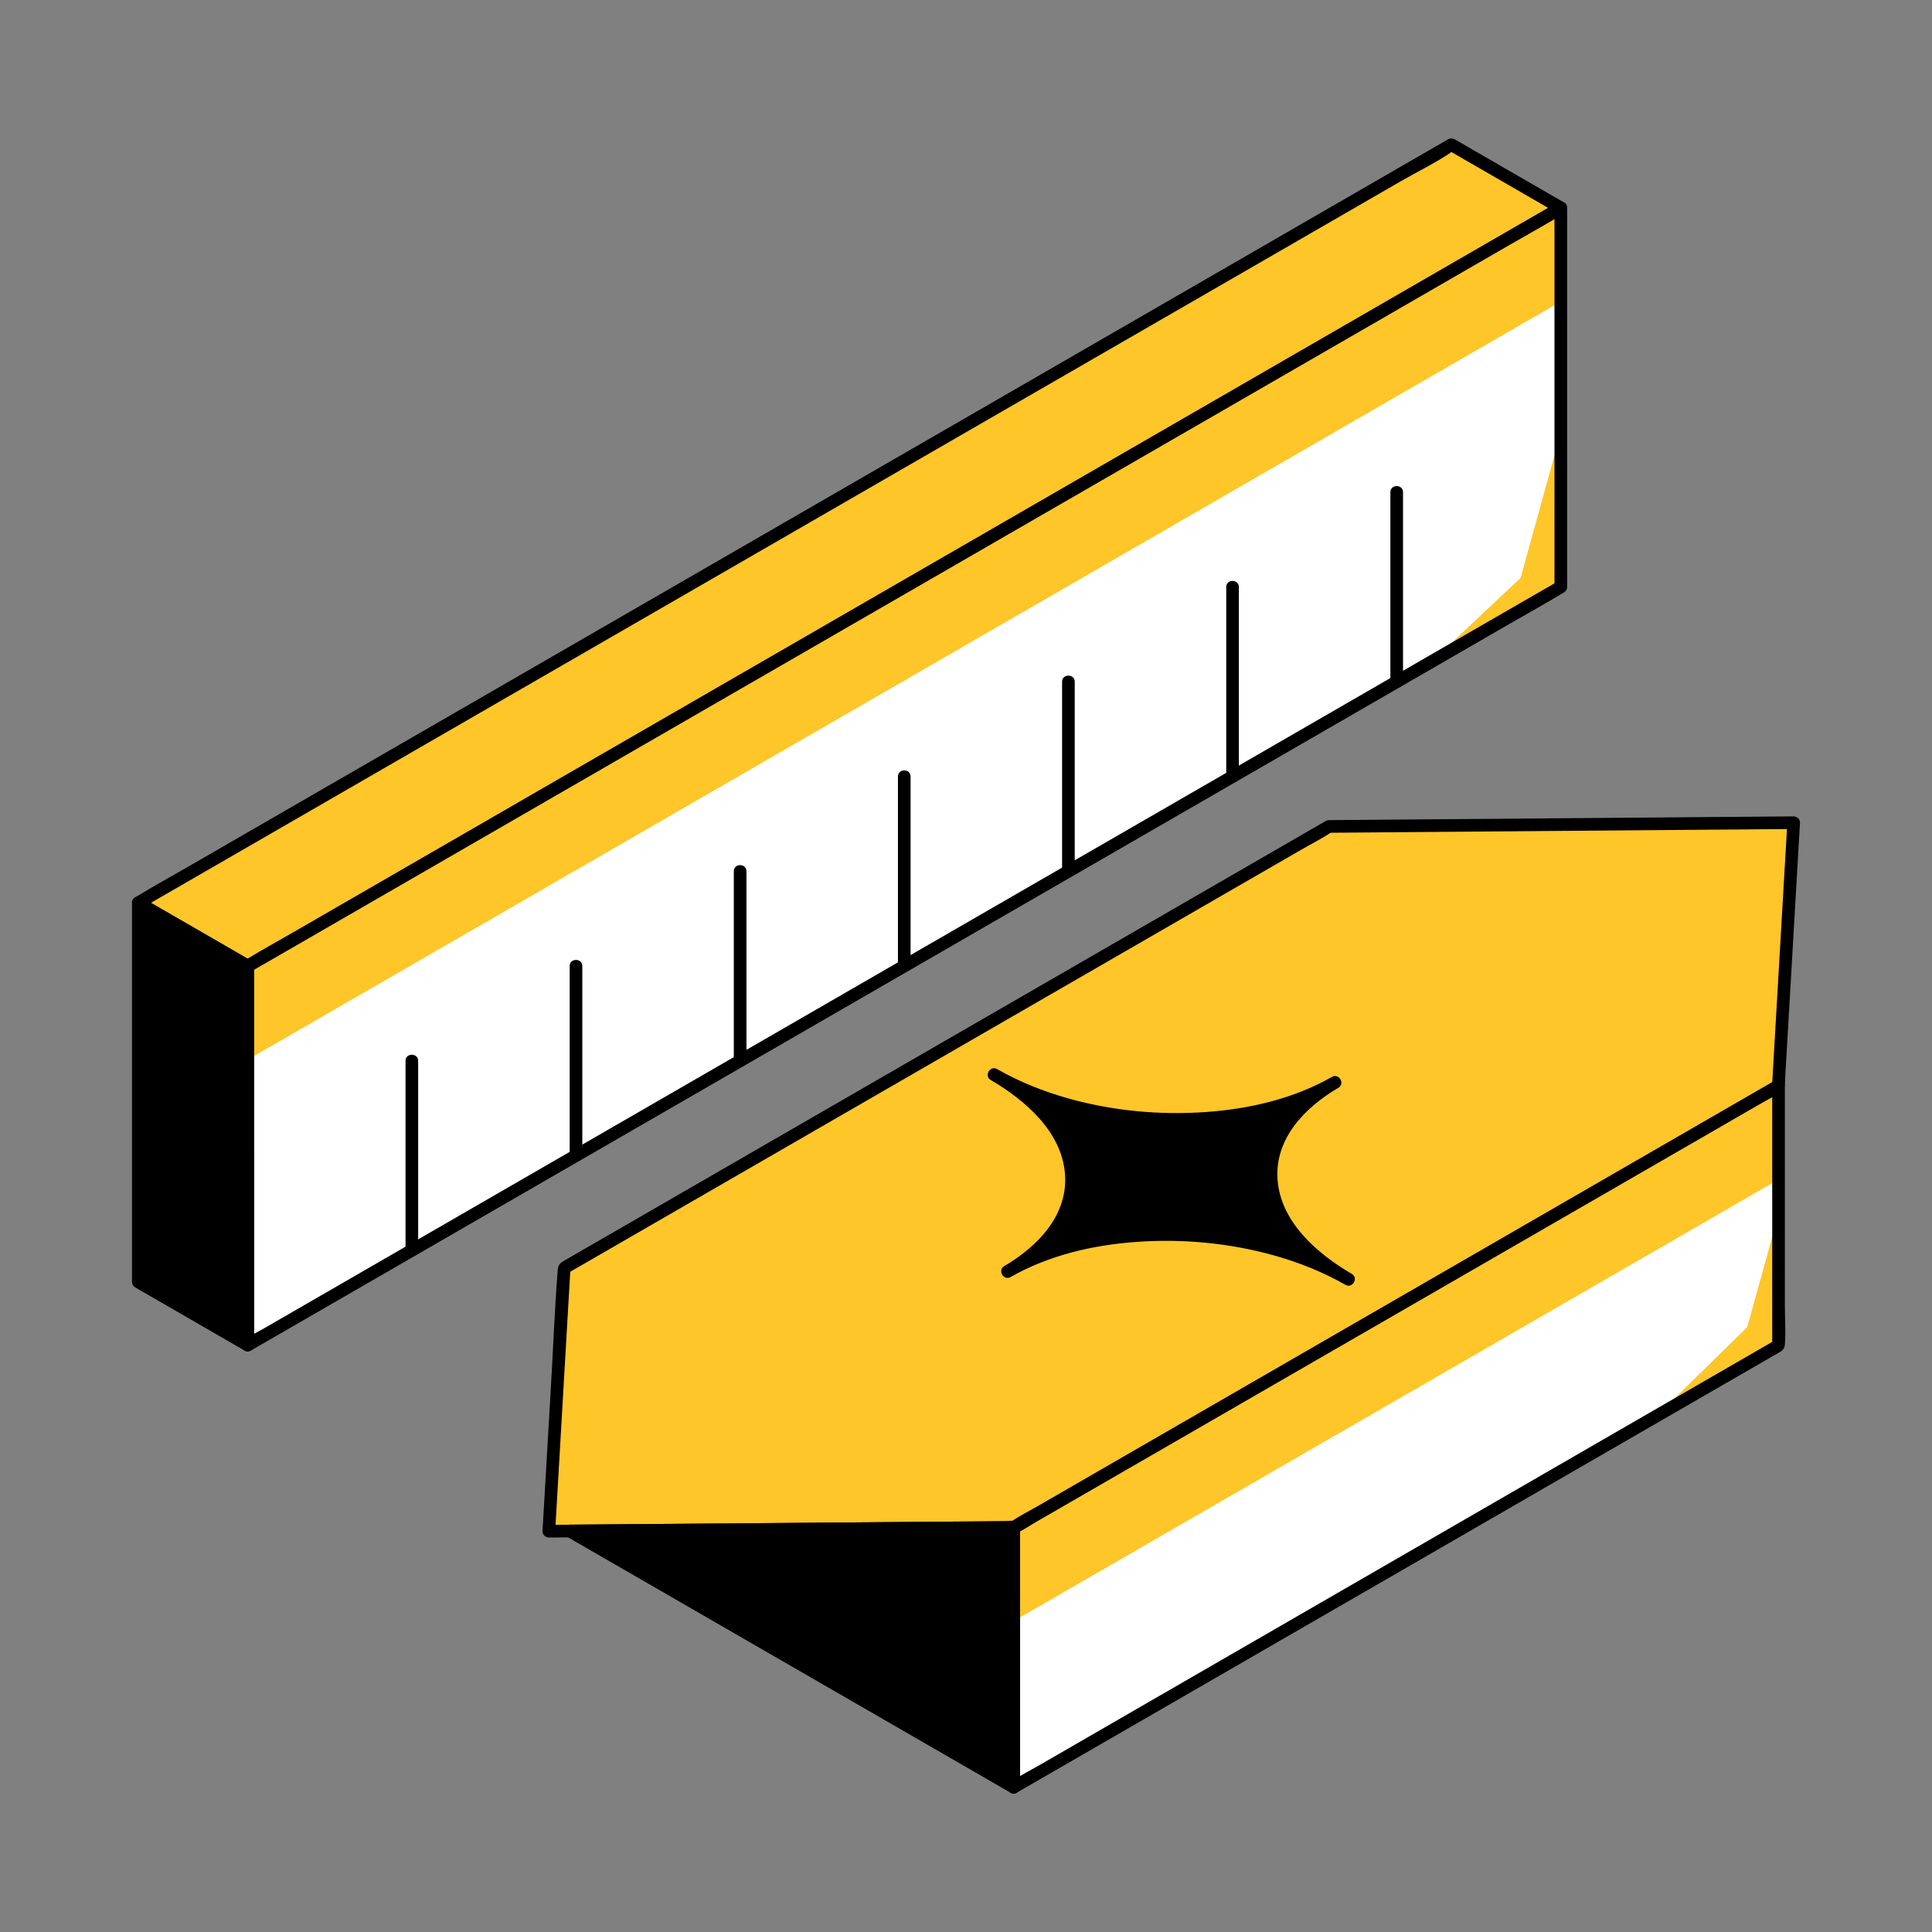 <?xml version="1.0" encoding="UTF-8"?>
<svg id="Layer_1" data-name="Layer 1" xmlns="http://www.w3.org/2000/svg" viewBox="0 0 500 500">
  <rect x="0" y="0" width="500" height="500" fill="#808080" stroke="none"/>
  <defs>
    <style>
      .cls-1 {
        fill: #fff;
      }

      .cls-2 {
        fill: #ffc629;
      }
    </style>
  </defs>
  <polygon class="cls-2" points="343.94 213.88 146.01 328.16 142.06 396.27 262.33 395.31 460.26 281.04 464.21 212.92 343.94 213.88"/>
  <path d="m257.24,278.1c25.35,14.63,26.91,37.46,3.5,50.98,23.42-13.52,62.95-12.62,88.3,2.02-25.35-14.63-26.91-37.46-3.5-50.98-23.42,13.52-62.95,12.62-88.3-2.02Z"/>
  <polygon points="262.33 462.53 262.33 395.31 147.43 396.23 262.33 462.53"/>
  <polygon class="cls-1" points="262.33 462.53 460.28 348.21 460.28 281.04 262.33 395.31 262.33 462.53"/>
  <polygon class="cls-1" points="403.94 53.81 64.11 250.01 64.11 348.11 403.94 151.91 403.94 53.81"/>
  <polygon class="cls-2" points="262.33 395.31 262.33 419.54 460.28 305.26 460.28 281.03 262.33 395.31"/>
  <polygon class="cls-2" points="64.11 250.01 64.11 274.24 403.94 78.04 403.94 53.81 64.11 250.01"/>
  <polygon points="64.11 250.01 35.79 233.66 35.79 331.76 64.11 348.11 64.11 250.01"/>
  <polygon class="cls-2" points="64.11 250.01 403.94 53.81 375.62 37.46 35.79 233.66 64.11 250.01"/>
  <g>
    <line class="cls-2" x1="361.46" y1="176.43" x2="361.46" y2="127.38"/>
    <line class="cls-2" x1="318.98" y1="200.96" x2="318.98" y2="151.91"/>
    <line class="cls-2" x1="276.5" y1="225.48" x2="276.5" y2="176.43"/>
    <line class="cls-2" x1="234.02" y1="250.01" x2="234.02" y2="200.96"/>
    <line class="cls-2" x1="191.55" y1="274.53" x2="191.55" y2="225.48"/>
    <line class="cls-2" x1="149.07" y1="299.06" x2="149.07" y2="250.01"/>
    <line class="cls-2" x1="106.59" y1="323.58" x2="106.59" y2="274.53"/>
    <line class="cls-2" x1="64.11" y1="348.11" x2="64.11" y2="299.06"/>
  </g>
  <polygon class="cls-2" points="403.94 111.87 393.53 149.56 369.29 172.34 403.94 151.91 403.94 111.87"/>
  <polygon class="cls-2" points="460.04 315.1 452.18 343.44 426.98 368.16 460.28 348.21 460.04 315.1"/>
  <g>
    <g>
      <path d="m343.12,212.47c-2.95,1.7-5.89,3.4-8.84,5.1-7.7,4.44-15.39,8.89-23.09,13.33-10.88,6.28-21.77,12.57-32.65,18.85-12.35,7.13-24.69,14.26-37.04,21.38s-24.57,14.19-36.86,21.28c-10.53,6.08-21.06,12.16-31.59,18.24-7.11,4.1-14.21,8.21-21.32,12.31-1.79,1.03-3.58,2.07-5.37,3.1-1.11.64-1.9,1.04-2.02,2.51-.79,10.18-1.18,20.4-1.78,30.59l-2.04,35.07c-.04.68-.08,1.36-.12,2.04-.05.88.79,1.64,1.64,1.64,10.72-.09,21.43-.17,32.15-.26,19.68-.16,39.35-.31,59.03-.47,7.25-.06,14.49-.12,21.74-.17,1.95-.02,3.91-.03,5.86-.05.82,0,1.59.07,2.35-.26,1.82-.77,3.56-2.05,5.27-3.04,4.3-2.48,8.6-4.96,12.9-7.45,13.97-8.07,27.94-16.13,41.91-24.2,17.36-10.02,34.73-20.05,52.09-30.07,16.23-9.37,32.46-18.74,48.7-28.12,10.58-6.11,21.15-12.21,31.73-18.32,1.71-.99,3.68-1.85,5.26-3.04,1.1-.83.91-2.38.98-3.63.17-2.94.34-5.89.51-8.83,1.03-17.73,2.06-35.46,3.09-53.18.08-1.3.15-2.6.23-3.9.05-.88-.79-1.64-1.64-1.64-13.62.11-27.23.22-40.85.33-21.53.17-43.05.34-64.58.52-4.94.04-9.89.08-14.83.12-2.1.02-2.11,3.29,0,3.27,13.62-.11,27.23-.22,40.85-.33,21.53-.17,43.05-.34,64.58-.52,4.94-.04,9.89-.08,14.83-.12l-1.64-1.64c-1.16,19.91-2.31,39.82-3.47,59.74-.16,2.79-.32,5.59-.49,8.38.27-.47.54-.94.81-1.41-3.96,2.28-7.91,4.57-11.87,6.85-10.13,5.85-20.25,11.69-30.38,17.54-13.68,7.9-27.35,15.79-41.03,23.69-14.61,8.43-29.22,16.87-43.82,25.3-12.92,7.46-25.84,14.92-38.77,22.38-8.62,4.98-17.24,9.95-25.85,14.93-1.86,1.07-3.8,2.07-5.61,3.24-1.06.69-.06-.14.17.12-.2-.23-2.05.02-2.33.02-11.35.09-22.7.18-34.05.27-16.55.13-33.1.26-49.65.4-10.85.09-21.7.17-32.54.26-.55,0-1.09,0-1.64.01l1.64,1.64c1.16-19.91,2.31-39.82,3.47-59.74.16-2.79.32-5.59.49-8.38l-.81,1.41c6.58-3.8,13.15-7.59,19.73-11.39,15.79-9.12,31.58-18.23,47.37-27.35,19.03-10.99,38.06-21.98,57.09-32.96,16.45-9.5,32.9-19,49.35-28.49,5.44-3.14,10.88-6.28,16.32-9.42,2.56-1.48,5.26-2.84,7.73-4.46.11-.07.22-.13.33-.19,1.82-1.05.18-3.88-1.65-2.83Z"/>
      <path d="m256.41,279.51c8.9,5.2,18.47,13.43,19.22,24.49.73,10.61-7.21,18.67-15.73,23.66-1.82,1.06-.18,3.87,1.65,2.83,9.85-5.62,21.23-8.27,32.46-9.08,12.03-.87,24.26.27,35.87,3.54,6.38,1.8,12.55,4.26,18.31,7.56,1.83,1.05,3.47-1.76,1.65-2.83-8.9-5.2-18.47-13.43-19.22-24.49-.73-10.61,7.21-18.67,15.73-23.66,1.82-1.06.18-3.87-1.65-2.83-9.85,5.62-21.23,8.27-32.46,9.08-12.03.87-24.26-.27-35.87-3.54-6.38-1.8-12.55-4.26-18.31-7.56-1.83-1.05-3.48,1.78-1.65,2.83,10.68,6.11,22.72,9.51,34.88,11.01,12.37,1.52,25.15,1.01,37.26-2,6.2-1.54,12.25-3.81,17.81-6.99-.55-.94-1.1-1.88-1.65-2.83-7.6,4.45-14.76,11.04-16.81,19.94-1.89,8.22,1.18,16.3,6.44,22.62,3.83,4.6,8.72,8.24,13.87,11.24.55-.94,1.1-1.88,1.65-2.83-10.68-6.11-22.72-9.51-34.88-11.01-12.37-1.52-25.15-1.01-37.26,2-6.2,1.54-12.25,3.81-17.81,6.99l1.65,2.83c7.6-4.45,14.76-11.04,16.81-19.94,1.89-8.22-1.18-16.3-6.44-22.62-3.83-4.6-8.72-8.24-13.87-11.24-1.82-1.06-3.47,1.76-1.65,2.83Z"/>
    </g>
    <path d="m263.96,462.53v-67.22c0-.88-.75-1.64-1.64-1.64-12.99.1-25.97.21-38.96.31-20.55.16-41.1.33-61.65.49-4.76.04-9.52.08-14.28.11-1.61.01-2.24,2.23-.83,3.05,12.94,7.47,25.88,14.93,38.82,22.4,20.62,11.9,41.25,23.8,61.87,35.7,4.73,2.73,9.47,5.46,14.2,8.2,1.83,1.05,3.48-1.77,1.65-2.83-12.94-7.47-25.88-14.93-38.82-22.4-20.62-11.9-41.25-23.8-61.87-35.7-4.73-2.73-9.47-5.46-14.2-8.2l-.83,3.05c12.99-.1,25.97-.21,38.96-.31l61.65-.49c4.76-.04,9.52-.08,14.28-.11l-1.64-1.64v67.22c0,2.11,3.27,2.11,3.27,0Z"/>
    <path d="m263.15,463.94c2.92-1.69,5.84-3.37,8.76-5.06,7.68-4.43,15.36-8.87,23.04-13.3,10.76-6.22,21.53-12.43,32.29-18.65,12.34-7.12,24.67-14.25,37.01-21.37,12.25-7.07,24.49-14.14,36.74-21.22,10.54-6.08,21.07-12.17,31.61-18.25,7.2-4.16,14.41-8.32,21.61-12.48,1.84-1.06,3.68-2.13,5.53-3.19,1.08-.62,2.06-.98,2.18-2.41.28-3.35,0-6.85,0-10.21v-56.75c0-1.25-1.39-2.03-2.46-1.41-6.58,3.8-13.16,7.59-19.73,11.39-15.79,9.12-31.58,18.23-47.37,27.35-19.03,10.99-38.07,21.98-57.1,32.96-16.45,9.5-32.91,19-49.36,28.49-5.44,3.14-10.88,6.28-16.32,9.42-2.56,1.48-5.28,2.82-7.73,4.46-.11.07-.22.13-.33.19-.5.29-.81.84-.81,1.41v67.22c0,2.11,3.27,2.11,3.27,0v-67.22l-.81,1.41c6.58-3.8,13.16-7.59,19.73-11.39,15.79-9.12,31.58-18.23,47.37-27.35,19.03-10.99,38.07-21.98,57.1-32.96,16.45-9.5,32.91-19,49.36-28.49,5.44-3.14,10.88-6.28,16.32-9.42,1.69-.98,3.39-1.95,5.08-2.93.84-.49,1.9-.91,2.65-1.53.09-.08.23-.13.33-.19l-2.46-1.41v67.17c.27-.47.54-.94.81-1.41-6.58,3.8-13.16,7.6-19.73,11.4-15.79,9.12-31.58,18.24-47.37,27.36-19.03,10.99-38.07,21.98-57.1,32.98-16.45,9.5-32.91,19-49.36,28.51-5.44,3.14-10.88,6.28-16.32,9.43-2.56,1.48-5.26,2.84-7.73,4.47-.11.07-.22.13-.33.19-1.82,1.05-.18,3.88,1.65,2.83Z"/>
    <path d="m403.11,52.4c-3.05,1.76-6.09,3.52-9.14,5.27-8.21,4.74-16.42,9.48-24.63,14.22-12.23,7.06-24.45,14.12-36.68,21.18-14.87,8.58-29.73,17.17-44.6,25.75-16.28,9.4-32.57,18.8-48.85,28.2-16.44,9.49-32.87,18.98-49.31,28.47-15.33,8.85-30.65,17.7-45.98,26.54-12.99,7.5-25.99,15-38.98,22.51-9.28,5.36-18.56,10.71-27.83,16.07-4.42,2.55-8.91,5.02-13.28,7.67-.18.11-.37.22-.56.32-.5.29-.81.84-.81,1.41v98.1c0,1.25,1.39,2.03,2.46,1.41,3.05-1.76,6.09-3.52,9.14-5.27,8.21-4.74,16.42-9.48,24.63-14.22,12.23-7.06,24.45-14.12,36.68-21.18,14.87-8.58,29.73-17.17,44.6-25.75,16.28-9.4,32.57-18.8,48.85-28.2,16.44-9.49,32.87-18.98,49.31-28.47,15.33-8.85,30.65-17.7,45.98-26.54,12.99-7.5,25.99-15,38.98-22.51,9.28-5.36,18.56-10.71,27.83-16.07,4.42-2.55,8.91-5.02,13.28-7.67.18-.11.37-.22.56-.32.5-.29.81-.84.81-1.41,0-11.05,0-22.11,0-33.16,0-17.61,0-35.22,0-52.84,0-4.03,0-8.07,0-12.1,0-2.11-3.27-2.11-3.27,0,0,11.05,0,22.11,0,33.16,0,17.61,0,35.22,0,52.84,0,4.03,0,8.07,0,12.1l.81-1.41c-3.05,1.76-6.09,3.52-9.14,5.27-8.21,4.74-16.42,9.48-24.63,14.22-12.23,7.06-24.45,14.12-36.68,21.18-14.87,8.58-29.73,17.17-44.6,25.75-16.28,9.4-32.57,18.8-48.85,28.2-16.44,9.49-32.87,18.98-49.31,28.47-15.33,8.85-30.65,17.7-45.98,26.54-12.99,7.5-25.99,15-38.98,22.51-9.28,5.36-18.56,10.71-27.83,16.07-2.91,1.68-5.82,3.36-8.73,5.04-1.49.86-3.14,1.63-4.55,2.63-.17.12-.38.22-.56.32l2.46,1.41v-98.1l-.81,1.41c3.05-1.76,6.09-3.52,9.14-5.27,8.21-4.74,16.42-9.48,24.63-14.22,12.23-7.06,24.45-14.12,36.68-21.18,14.87-8.58,29.73-17.17,44.6-25.75,16.28-9.4,32.57-18.8,48.85-28.2,16.44-9.49,32.87-18.98,49.31-28.47,15.33-8.85,30.65-17.7,45.98-26.54,12.99-7.5,25.99-15,38.98-22.51,9.28-5.36,18.56-10.71,27.83-16.07,4.42-2.55,8.91-5.02,13.28-7.67.18-.11.37-.22.56-.32,1.82-1.05.18-3.88-1.65-2.83Z"/>
    <path d="m64.93,248.6c-9.44-5.45-18.88-10.9-28.31-16.35-1.07-.62-2.46.17-2.46,1.41,0,11.05,0,22.11,0,33.16,0,17.61,0,35.23,0,52.84,0,4.03,0,8.07,0,12.1,0,.57.31,1.12.81,1.41,9.44,5.45,18.88,10.9,28.32,16.35,1.07.62,2.46-.17,2.46-1.41v-98.1c0-2.11-3.27-2.11-3.27,0v98.1l2.46-1.41c-9.44-5.45-18.88-10.9-28.32-16.35.27.47.54.94.81,1.41,0-11.05,0-22.11,0-33.16,0-17.61,0-35.23,0-52.84,0-4.03,0-8.07,0-12.1l-2.46,1.41c9.44,5.45,18.88,10.9,28.31,16.35,1.83,1.05,3.48-1.77,1.65-2.83Z"/>
    <path d="m64.93,251.42c3.05-1.76,6.09-3.52,9.14-5.27,8.21-4.74,16.42-9.48,24.63-14.22,12.23-7.06,24.45-14.12,36.68-21.18,14.87-8.58,29.73-17.17,44.6-25.75,16.28-9.4,32.57-18.8,48.85-28.2,16.44-9.49,32.87-18.98,49.31-28.47,15.33-8.85,30.65-17.7,45.98-26.54,12.99-7.5,25.99-15,38.98-22.51,9.28-5.36,18.56-10.71,27.83-16.07,4.42-2.55,8.91-5.02,13.28-7.67.18-.11.37-.22.56-.32,1.06-.61,1.06-2.21,0-2.83-9.44-5.45-18.88-10.9-28.32-16.35-.51-.29-1.14-.29-1.65,0-3.05,1.76-6.09,3.52-9.14,5.27-8.21,4.74-16.42,9.48-24.63,14.22-12.23,7.06-24.45,14.12-36.68,21.18-14.87,8.58-29.73,17.17-44.6,25.75-16.28,9.4-32.56,18.8-48.85,28.2-16.44,9.49-32.87,18.98-49.31,28.47-15.33,8.85-30.65,17.7-45.98,26.54-12.99,7.5-25.99,15-38.98,22.5-9.28,5.36-18.56,10.71-27.83,16.07-4.42,2.55-8.91,5.02-13.28,7.67-.18.11-.37.22-.56.32-1.06.61-1.06,2.21,0,2.83,9.44,5.45,18.88,10.9,28.31,16.35,1.83,1.05,3.48-1.77,1.65-2.83-9.44-5.45-18.88-10.9-28.31-16.35v2.83c3.05-1.76,6.09-3.52,9.14-5.27,8.21-4.74,16.42-9.48,24.63-14.22,12.23-7.06,24.45-14.12,36.68-21.18,14.87-8.58,29.73-17.17,44.6-25.75,16.28-9.4,32.56-18.8,48.85-28.2,16.44-9.49,32.87-18.98,49.31-28.47,15.33-8.85,30.65-17.7,45.98-26.54,12.99-7.5,25.99-15,38.98-22.5,9.28-5.36,18.56-10.71,27.83-16.07,4.37-2.52,9.12-4.79,13.28-7.67.18-.12.37-.22.56-.32h-1.65c9.44,5.45,18.88,10.9,28.32,16.35v-2.83c-3.05,1.76-6.09,3.52-9.14,5.27-8.21,4.74-16.42,9.48-24.63,14.22-12.23,7.06-24.45,14.12-36.68,21.18-14.87,8.58-29.73,17.17-44.6,25.75-16.28,9.4-32.57,18.8-48.85,28.2-16.44,9.49-32.87,18.98-49.31,28.47-15.33,8.85-30.65,17.7-45.98,26.54-12.99,7.5-25.99,15-38.98,22.51-9.28,5.36-18.56,10.71-27.83,16.07-4.42,2.55-8.91,5.02-13.28,7.67-.18.11-.37.22-.56.32-1.82,1.05-.18,3.88,1.65,2.83Z"/>
    <g>
      <path d="m363.1,176.43c0-14.29,0-28.57,0-42.86,0-2.06,0-4.13,0-6.19,0-2.11-3.27-2.11-3.27,0,0,14.29,0,28.57,0,42.86,0,2.06,0,4.13,0,6.19s3.27,2.11,3.27,0h0Z"/>
      <path d="m320.62,200.96c0-14.29,0-28.57,0-42.86,0-2.06,0-4.13,0-6.19s-3.27-2.11-3.27,0c0,14.29,0,28.57,0,42.86,0,2.06,0,4.13,0,6.19,0,2.11,3.27,2.11,3.27,0h0Z"/>
      <path d="m278.14,225.48c0-14.29,0-28.57,0-42.86,0-2.06,0-4.13,0-6.19,0-2.11-3.27-2.11-3.27,0,0,14.29,0,28.57,0,42.86,0,2.06,0,4.13,0,6.19s3.27,2.11,3.27,0h0Z"/>
      <path d="m235.66,250.01c0-14.29,0-28.57,0-42.86,0-2.06,0-4.13,0-6.19,0-2.11-3.27-2.11-3.27,0,0,14.29,0,28.57,0,42.86,0,2.06,0,4.13,0,6.19s3.27,2.11,3.27,0h0Z"/>
      <path d="m193.18,274.53c0-14.29,0-28.57,0-42.86,0-2.06,0-4.13,0-6.19,0-2.11-3.27-2.11-3.27,0,0,14.29,0,28.57,0,42.86,0,2.06,0,4.13,0,6.19s3.27,2.11,3.27,0h0Z"/>
      <path d="m150.7,299.06c0-14.29,0-28.57,0-42.86,0-2.06,0-4.13,0-6.19,0-2.11-3.27-2.11-3.27,0,0,14.29,0,28.57,0,42.86,0,2.06,0,4.13,0,6.19s3.27,2.11,3.27,0h0Z"/>
      <path d="m108.22,323.58c0-14.29,0-28.57,0-42.86,0-2.06,0-4.13,0-6.19s-3.27-2.11-3.27,0c0,14.29,0,28.57,0,42.86,0,2.06,0,4.13,0,6.19s3.27,2.11,3.27,0h0Z"/>
      <path d="m65.74,348.11c0-14.29,0-28.57,0-42.86,0-2.06,0-4.13,0-6.19s-3.27-2.11-3.27,0c0,14.29,0,28.57,0,42.86v6.19c0,2.11,3.27,2.11,3.27,0h0Z"/>
    </g>
  </g>
</svg>